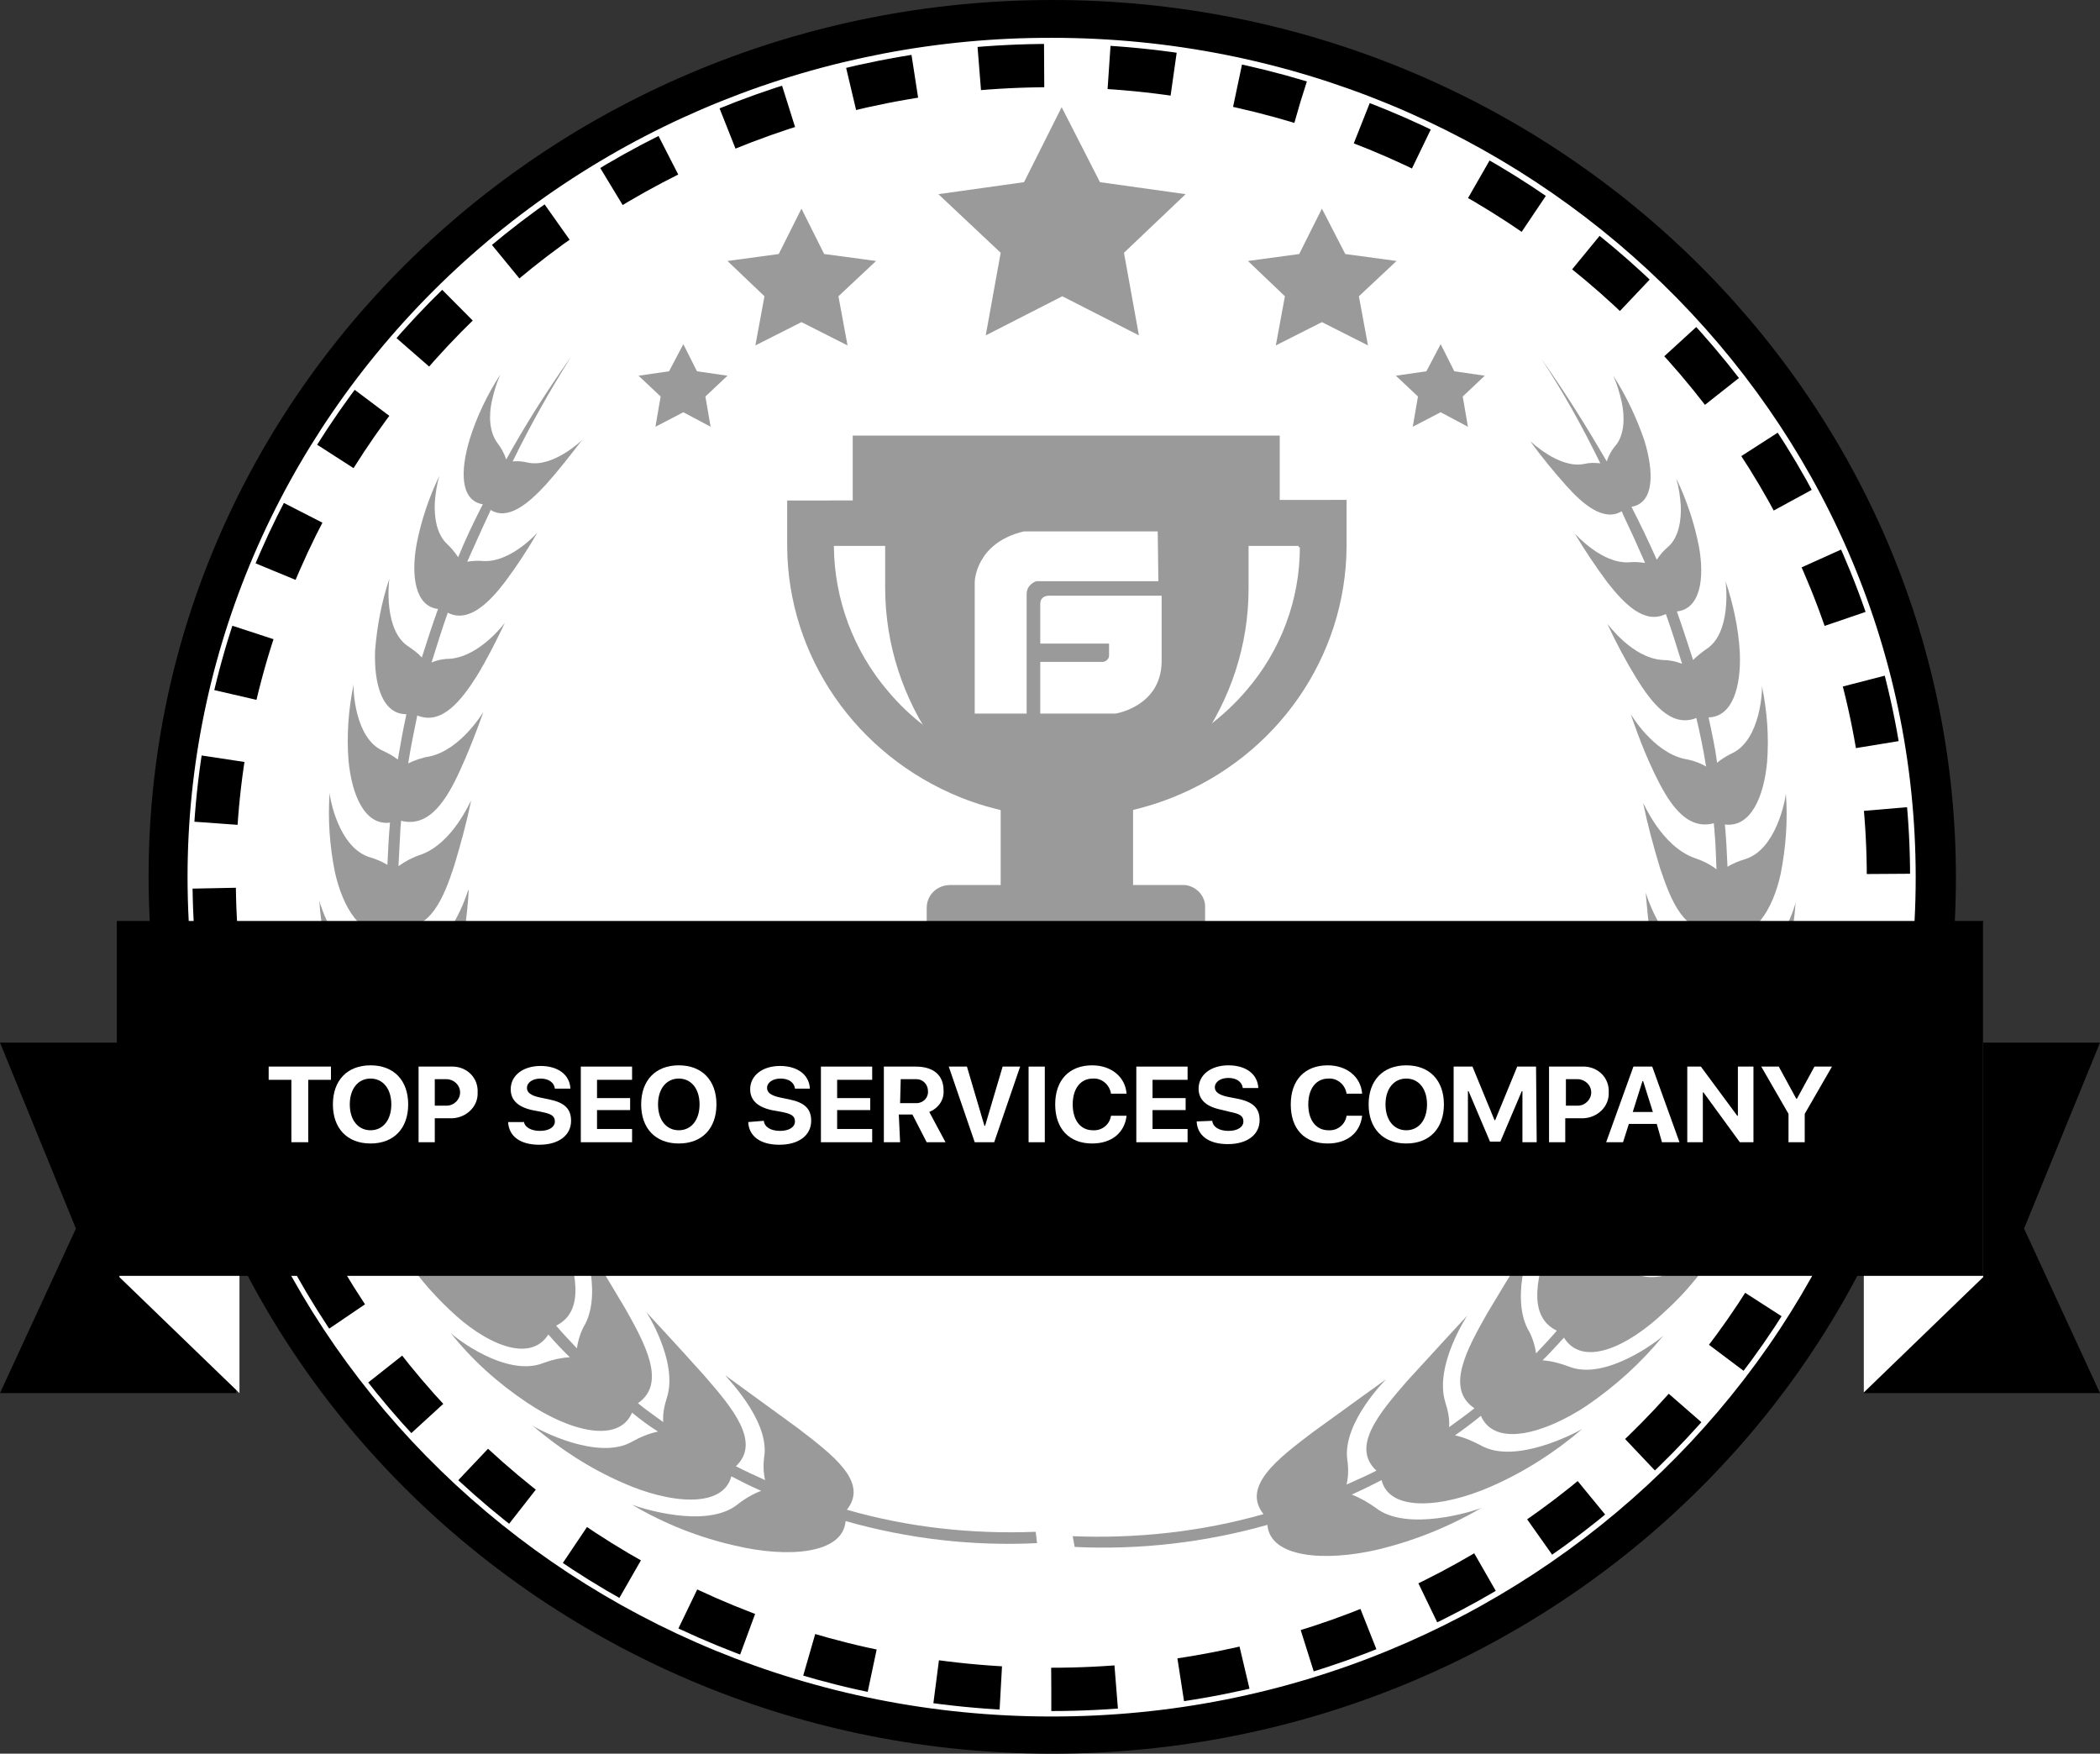 <?xml version="1.0" encoding="UTF-8"?> <svg xmlns="http://www.w3.org/2000/svg" width="97" height="81" viewBox="0 0 97 81" fill="none"><rect x="0" y="0" width="97" height="81" fill="#333333" stroke="none"/><g id="Frame" clip-path="url(#clip0_6043_20843)"><path id="Vector" d="M48.59 80.127C71.154 80.127 89.446 62.385 89.446 40.5C89.446 18.615 71.154 0.874 48.59 0.874C26.026 0.874 7.734 18.615 7.734 40.5C7.734 62.385 26.026 80.127 48.59 80.127Z" fill="white"></path><path id="Vector_2" d="M48.59 1.747C70.622 1.747 88.487 19.129 88.487 40.529C88.487 61.929 70.592 79.311 48.56 79.282C26.528 79.282 8.663 61.9 8.663 40.5C8.663 30.222 12.889 20.381 20.353 13.102C27.847 5.794 38.009 1.718 48.59 1.747ZM48.62 0C25.539 0 6.864 18.139 6.864 40.471C6.864 62.803 25.539 81 48.59 81C71.641 81 90.345 62.89 90.345 40.529C90.345 18.168 71.671 0 48.62 0Z" fill="black"></path><path id="Vector_3" d="M48.56 78.03C69.932 78.03 87.228 61.23 87.228 40.529C87.228 19.828 69.932 3.028 48.56 3.028C27.188 3.028 9.892 19.828 9.892 40.529C9.892 61.23 27.218 78.03 48.56 78.03Z" stroke="black" stroke-width="2" stroke-miterlimit="10" stroke-dasharray="3 3"></path><path id="Vector_4" d="M51.648 40.878H46.911L47.721 39.19L48.41 37.647H50.149L50.838 39.19L51.648 40.878Z" fill="white"></path><path id="Vector_5" d="M54.645 40.878H43.884C43.284 40.878 42.805 41.344 42.805 41.927V45.304H55.664V41.927C55.694 41.403 55.274 40.937 54.735 40.878C54.705 40.878 54.675 40.878 54.645 40.878Z" fill="#9A9A9A"></path><g id="Group"><g id="Group_2"><path id="Vector_6" d="M52.337 36.133H46.222V41.286H52.337V36.133Z" fill="#9A9A9A"></path></g></g><path id="Vector_7" d="M57.672 20.265H40.886C40.527 20.265 40.257 20.556 40.227 20.905C40.197 21.255 40.497 21.575 40.856 21.575H57.643C58.002 21.575 58.272 21.284 58.272 20.934C58.332 20.585 58.062 20.265 57.672 20.265ZM36.36 23.118V25.243C36.39 30.31 39.538 34.881 44.364 36.831C47.511 38.084 51.018 38.084 54.165 36.831C58.991 34.91 62.169 30.339 62.199 25.243V23.089L36.36 23.118ZM60.041 25.273C60.041 27.689 59.171 30.047 57.553 31.911C55.514 34.298 52.457 35.696 49.279 35.725C46.072 35.725 43.015 34.328 41.006 31.911C39.418 30.047 38.548 27.689 38.518 25.273V25.214H59.981V25.273H60.041Z" fill="#9A9A9A"></path><path id="Vector_8" d="M57.672 21.575V27.194C57.672 32.435 54.315 37.152 49.279 39.044C44.214 37.123 40.886 32.406 40.886 27.136V21.575H57.672Z" fill="#9A9A9A"></path><g id="Group_3"><path id="Vector_9" d="M57.612 21.575H40.886V22.361H57.612V21.575Z" fill="white"></path><g id="Group_4"><path id="Vector_10" d="M59.111 20.119H39.388V23.817H59.111V20.119Z" fill="#9A9A9A"></path></g></g><path id="Vector_11" d="M48.53 27.514C48.53 27.514 48.05 27.456 48.05 27.893V29.727H51.228V30.28C51.228 30.426 51.108 30.542 50.958 30.571H50.928H48.05V32.959H51.528C51.528 32.959 53.626 32.639 53.656 30.571V27.514H48.53ZM53.476 24.544H47.301C45.053 25.069 45.023 26.874 45.023 26.874V32.959H47.421V27.427C47.421 27.165 47.601 26.932 47.871 26.845H53.506L53.476 24.544Z" fill="white"></path><path id="Vector_12" opacity="0.5" d="M29.106 69.412L29.076 69.383C29.076 69.383 29.076 69.412 29.106 69.412ZM24.49 65.773C24.46 65.743 24.49 65.773 24.49 65.773V65.773ZM15.168 36.54C15.168 36.511 15.168 36.511 15.168 36.54C15.168 36.511 15.168 36.511 15.168 36.54Z" fill="white"></path><g id="Group_5"><path id="Vector_13" d="M47.84 70.751C44.903 70.868 41.935 70.547 39.118 69.732C40.137 68.451 38.458 67.199 36.87 65.976L33.512 63.531C33.482 63.56 35.491 65.51 35.311 67.199C35.251 67.578 35.251 67.985 35.341 68.364C34.891 68.16 34.442 67.956 33.992 67.723C35.161 66.617 33.842 65.045 32.553 63.56C31.204 62.046 29.825 60.59 29.825 60.561C29.825 60.532 31.324 62.861 30.815 64.52C30.695 64.899 30.605 65.278 30.635 65.685C30.245 65.394 29.855 65.132 29.466 64.812C30.785 63.909 29.825 62.104 28.866 60.415C27.847 58.697 26.828 57.038 26.828 57.038C26.828 57.038 27.847 59.542 27.038 61.143C26.828 61.492 26.708 61.871 26.648 62.279C26.318 61.929 25.988 61.58 25.689 61.23C27.098 60.532 26.558 58.61 25.959 56.776C25.299 54.912 24.58 53.194 24.58 53.165C24.58 53.136 25.119 55.757 24.04 57.242C23.77 57.562 23.59 57.911 23.441 58.319C23.171 57.94 22.931 57.533 22.691 57.154C24.19 56.63 24.01 54.679 23.74 52.816C23.411 50.923 23.021 49.118 23.021 49.089C23.021 49.06 23.111 51.709 21.792 53.02C21.492 53.311 21.223 53.631 21.043 53.981C20.923 53.718 20.803 53.456 20.683 53.194C20.593 52.991 20.503 52.787 20.443 52.583C21.972 52.321 22.092 50.428 22.152 48.681C22.152 46.876 22.032 45.158 22.032 45.158C22.032 45.158 21.732 47.575 20.293 48.652C19.963 48.885 19.664 49.147 19.424 49.468C19.274 48.914 19.124 48.361 19.034 47.779C20.533 47.75 20.953 46.032 21.252 44.372C21.552 42.713 21.672 41.082 21.642 41.082C21.612 41.082 21.043 43.295 19.544 44.081C19.184 44.256 18.854 44.489 18.585 44.751C18.525 44.11 18.465 43.47 18.435 42.829C19.874 43.004 20.503 41.461 20.983 39.976C21.282 38.986 21.552 37.996 21.762 36.977C21.732 36.977 20.923 38.957 19.424 39.481C19.064 39.597 18.735 39.772 18.405 40.005C18.435 39.452 18.465 38.87 18.495 38.316C18.495 38.171 18.525 38.054 18.525 37.909C19.844 38.258 20.653 36.89 21.252 35.579C21.852 34.269 22.331 32.872 22.331 32.872C22.331 32.872 21.312 34.619 19.844 34.939C19.484 34.997 19.154 35.114 18.854 35.259C18.974 34.502 19.124 33.774 19.274 33.046C20.413 33.512 21.312 32.348 22.032 31.212C22.511 30.426 22.931 29.582 23.321 28.766C23.321 28.766 22.182 30.309 20.803 30.426C20.503 30.426 20.203 30.484 19.933 30.601C20.173 29.844 20.413 29.058 20.683 28.3C21.642 28.796 22.601 27.835 23.351 26.845C23.89 26.117 24.37 25.389 24.82 24.603C24.82 24.603 23.59 26 22.302 25.913C22.062 25.884 21.822 25.913 21.582 25.942C21.912 25.214 22.242 24.457 22.601 23.7L22.661 23.555C23.471 24.05 24.4 23.264 25.209 22.39C25.809 21.72 26.348 21.021 26.888 20.323C26.888 20.323 25.569 21.604 24.4 21.371C24.16 21.313 23.92 21.284 23.68 21.313C24.49 19.653 25.389 18.052 26.378 16.48C25.239 18.081 24.25 19.653 23.381 21.225C23.291 20.934 23.141 20.672 22.961 20.439C22.601 19.944 22.571 19.187 22.721 18.518C22.811 18.11 22.931 17.702 23.111 17.295C22.511 18.226 22.032 19.216 21.702 20.265C21.252 21.749 21.252 23.118 22.302 23.293C21.882 24.108 21.492 24.923 21.163 25.738C21.013 25.505 20.833 25.302 20.653 25.127C20.173 24.69 20.053 23.904 20.083 23.234C20.113 22.798 20.173 22.39 20.293 21.982C19.814 22.972 19.454 24.05 19.244 25.127C18.974 26.612 19.184 28.009 20.233 28.126C19.963 28.883 19.724 29.611 19.484 30.368C19.304 30.164 19.094 30.018 18.884 29.873C17.715 29.145 17.955 26.903 17.985 26.728C17.625 27.805 17.416 28.912 17.326 30.047C17.266 31.591 17.655 32.988 18.765 32.988C18.765 32.988 18.765 32.988 18.765 33.017C18.615 33.716 18.495 34.386 18.375 35.084C18.165 34.91 17.925 34.793 17.685 34.677C16.366 34.094 16.306 31.765 16.337 31.591C16.097 32.755 16.007 33.92 16.097 35.114C16.247 36.715 16.846 38.142 18.015 37.996C17.955 38.637 17.925 39.277 17.895 39.947C17.655 39.801 17.386 39.685 17.086 39.597C15.647 39.161 15.227 36.861 15.227 36.599C15.137 37.821 15.227 39.073 15.467 40.267C15.827 41.927 16.726 43.382 17.925 43.033C17.955 43.615 18.015 44.227 18.075 44.809C17.775 44.663 17.476 44.576 17.146 44.518C15.557 44.256 14.808 41.839 14.748 41.606C14.838 42.917 15.107 44.227 15.557 45.479C16.187 47.197 17.386 48.652 18.615 48.012C18.735 48.565 18.854 49.089 19.004 49.642C18.645 49.526 18.285 49.468 17.925 49.468C16.187 49.409 15.018 46.876 14.958 46.702C15.257 48.099 15.737 49.438 16.396 50.691C17.356 52.467 18.854 53.835 20.053 52.903C20.233 53.369 20.443 53.864 20.653 54.33C20.263 54.243 19.844 54.243 19.424 54.272C17.566 54.475 15.887 51.855 15.887 51.768C16.396 53.194 17.146 54.534 18.075 55.757C19.394 57.504 21.252 58.756 22.331 57.533C22.571 57.911 22.811 58.319 23.081 58.697C22.661 58.668 22.272 58.697 21.852 58.814C20.023 59.28 17.865 56.805 17.895 56.776C18.645 58.144 19.604 59.396 20.743 60.473C22.361 62.046 24.46 63.007 25.329 61.638C25.629 61.987 25.959 62.337 26.318 62.686C25.899 62.715 25.509 62.803 25.119 62.948C23.411 63.647 21.013 61.784 20.803 61.551C21.792 62.803 22.991 63.88 24.34 64.782C26.288 66.093 28.566 66.704 29.196 65.248C29.586 65.569 29.975 65.86 30.395 66.122C29.975 66.209 29.556 66.384 29.196 66.588C27.637 67.49 24.849 66.034 24.58 65.831C25.839 66.908 27.218 67.811 28.746 68.48C30.964 69.47 33.392 69.674 33.782 68.189C34.232 68.422 34.681 68.655 35.161 68.859C34.771 69.004 34.382 69.237 34.052 69.499C32.613 70.635 29.556 69.645 29.196 69.499C30.665 70.373 32.283 71.013 33.962 71.392C36.42 71.974 38.938 71.77 39.058 70.256C41.935 71.072 44.903 71.421 47.901 71.275L47.84 70.751Z" fill="#9A9A9A"></path></g><path id="Vector_14" d="M60.22 63.822C60.31 63.734 60.34 63.618 60.34 63.472C60.34 63.443 60.34 63.414 60.34 63.327C60.34 63.239 60.34 63.21 60.34 63.181C60.34 63.065 60.31 62.948 60.22 62.832C60.13 62.745 60.041 62.715 59.92 62.715C59.801 62.715 59.711 62.745 59.621 62.832C59.531 62.919 59.501 63.036 59.501 63.181V63.327V63.472C59.501 63.589 59.531 63.705 59.621 63.822C59.711 63.909 59.801 63.938 59.92 63.938C60.041 63.938 60.16 63.88 60.22 63.822ZM59.291 64.084C59.141 63.938 59.051 63.734 59.051 63.502V63.181C59.051 62.948 59.141 62.745 59.291 62.599C59.681 62.308 60.19 62.308 60.58 62.599C60.73 62.745 60.82 62.948 60.82 63.181C60.82 63.21 60.82 63.269 60.82 63.327C60.82 63.385 60.82 63.443 60.82 63.472C60.82 63.705 60.73 63.909 60.58 64.055C60.19 64.346 59.681 64.346 59.291 64.084ZM57.223 64.084C57.073 63.938 56.983 63.734 56.983 63.502V63.356V63.21C56.983 62.977 57.073 62.774 57.223 62.628C57.403 62.483 57.612 62.395 57.852 62.424C58.032 62.424 58.182 62.453 58.332 62.512C58.452 62.57 58.542 62.657 58.632 62.745C58.692 62.832 58.721 62.919 58.721 63.007C58.721 63.036 58.721 63.065 58.692 63.065C58.662 63.094 58.662 63.094 58.632 63.094H58.302C58.272 63.094 58.272 63.094 58.242 63.094C58.212 63.065 58.212 63.065 58.212 63.036C58.182 62.948 58.122 62.89 58.062 62.832C58.002 62.803 57.912 62.774 57.822 62.774C57.702 62.774 57.612 62.803 57.523 62.89C57.433 62.977 57.403 63.123 57.403 63.239V63.472C57.433 63.764 57.553 63.938 57.792 63.938C57.882 63.938 57.942 63.909 58.032 63.88C58.092 63.822 58.152 63.764 58.182 63.676C58.182 63.647 58.212 63.647 58.212 63.618C58.242 63.618 58.242 63.589 58.272 63.589H58.602C58.632 63.589 58.662 63.589 58.662 63.618C58.692 63.647 58.692 63.647 58.692 63.676C58.692 63.764 58.662 63.851 58.602 63.938C58.512 64.055 58.422 64.142 58.302 64.171C58.152 64.23 57.972 64.288 57.822 64.288C57.612 64.317 57.403 64.23 57.223 64.084ZM56.114 64.23C56.084 64.2 56.084 64.2 56.084 64.171V63.822C56.084 63.793 56.114 63.734 56.144 63.734H56.503C56.533 63.734 56.533 63.734 56.563 63.764C56.593 63.793 56.593 63.793 56.593 63.822V64.171C56.593 64.2 56.593 64.2 56.563 64.23C56.533 64.259 56.533 64.259 56.503 64.259H56.144C56.174 64.259 56.144 64.259 56.114 64.23ZM54.465 64.2C54.375 64.171 54.255 64.084 54.195 64.026C54.135 63.967 54.105 63.909 54.105 63.851C54.105 63.822 54.105 63.822 54.135 63.793C54.165 63.793 54.165 63.764 54.195 63.764H54.495C54.525 63.764 54.525 63.764 54.555 63.793L54.645 63.851C54.735 63.938 54.855 63.967 54.975 63.967C55.065 63.967 55.124 63.938 55.214 63.909C55.274 63.88 55.304 63.822 55.304 63.764C55.304 63.734 55.304 63.676 55.274 63.647C55.244 63.618 55.184 63.589 55.124 63.56C55.005 63.531 54.915 63.502 54.795 63.472C54.615 63.443 54.465 63.385 54.345 63.269C54.255 63.181 54.195 63.065 54.195 62.919C54.195 62.832 54.225 62.745 54.285 62.657C54.345 62.57 54.435 62.512 54.555 62.453C54.675 62.395 54.825 62.366 54.975 62.366C55.124 62.366 55.274 62.395 55.394 62.453C55.484 62.483 55.574 62.57 55.664 62.628C55.724 62.686 55.754 62.745 55.754 62.803C55.754 62.832 55.754 62.832 55.724 62.861C55.724 62.89 55.694 62.89 55.664 62.89H55.394C55.364 62.89 55.334 62.89 55.334 62.861C55.304 62.832 55.274 62.832 55.244 62.803C55.214 62.774 55.154 62.745 55.124 62.715C55.065 62.686 55.005 62.686 54.945 62.686C54.885 62.686 54.795 62.686 54.735 62.745C54.675 62.774 54.675 62.832 54.675 62.89C54.675 62.919 54.675 62.977 54.705 63.007C54.735 63.036 54.795 63.065 54.855 63.094C54.945 63.123 55.065 63.152 55.154 63.181C55.574 63.269 55.814 63.443 55.814 63.734C55.814 63.909 55.724 64.055 55.604 64.142C55.424 64.259 55.214 64.317 54.975 64.288C54.765 64.288 54.585 64.259 54.465 64.2ZM50.988 64.23C50.958 64.2 50.958 64.2 50.958 64.171V62.512C50.958 62.483 50.958 62.453 50.988 62.453C51.018 62.453 51.018 62.424 51.048 62.424H51.318C51.348 62.424 51.378 62.424 51.378 62.453C51.408 62.483 51.408 62.483 51.408 62.512V62.628C51.528 62.483 51.737 62.395 51.917 62.395C52.157 62.366 52.367 62.512 52.487 62.715C52.547 62.628 52.637 62.541 52.727 62.483C52.816 62.424 52.936 62.395 53.056 62.395C53.236 62.395 53.416 62.453 53.536 62.599C53.656 62.745 53.746 62.948 53.716 63.152V64.142C53.716 64.171 53.716 64.171 53.686 64.2C53.656 64.23 53.656 64.23 53.626 64.23H53.326C53.296 64.23 53.266 64.23 53.266 64.2C53.236 64.171 53.236 64.171 53.236 64.142V63.152C53.236 63.036 53.206 62.919 53.146 62.832C53.086 62.774 52.996 62.715 52.906 62.745C52.816 62.745 52.727 62.774 52.666 62.832C52.607 62.919 52.547 63.036 52.577 63.152V64.142C52.577 64.171 52.577 64.171 52.547 64.2C52.517 64.23 52.517 64.23 52.487 64.23H52.187C52.127 64.23 52.097 64.2 52.097 64.142V63.152C52.097 63.036 52.067 62.919 52.007 62.832C51.947 62.774 51.857 62.745 51.767 62.745C51.677 62.745 51.587 62.774 51.528 62.832C51.468 62.919 51.408 63.036 51.438 63.152V64.142C51.438 64.171 51.438 64.171 51.408 64.2C51.378 64.23 51.378 64.23 51.348 64.23H51.048C51.018 64.259 50.988 64.259 50.988 64.23ZM49.489 64.23C49.459 64.2 49.459 64.2 49.459 64.171V62.541C49.459 62.512 49.459 62.483 49.489 62.483C49.519 62.453 49.519 62.453 49.549 62.453H49.849C49.879 62.453 49.909 62.453 49.909 62.483C49.939 62.512 49.939 62.512 49.939 62.541V62.686C50.059 62.541 50.269 62.453 50.448 62.453H50.598C50.628 62.453 50.658 62.453 50.658 62.483C50.688 62.512 50.688 62.512 50.688 62.541V62.803C50.688 62.832 50.688 62.832 50.658 62.861C50.628 62.89 50.628 62.89 50.598 62.89H50.328C50.239 62.89 50.149 62.919 50.059 62.977C49.999 63.036 49.969 63.152 49.969 63.239V64.2C49.969 64.23 49.969 64.23 49.939 64.259C49.909 64.288 49.909 64.288 49.879 64.288H49.549C49.519 64.259 49.489 64.259 49.489 64.23ZM47.481 64.23C47.451 64.2 47.451 64.2 47.451 64.171V62.803H47.151C47.121 62.803 47.061 62.774 47.061 62.745V62.541C47.061 62.512 47.061 62.512 47.091 62.483C47.121 62.453 47.121 62.453 47.151 62.453H47.451V62.308C47.451 62.133 47.511 61.958 47.631 61.842C47.781 61.725 47.96 61.667 48.17 61.696H48.92C48.95 61.696 48.98 61.696 48.98 61.725C49.01 61.755 49.01 61.755 49.01 61.784V61.987C49.01 62.017 49.01 62.046 48.98 62.046C48.95 62.075 48.95 62.075 48.92 62.075H48.2C48.14 62.075 48.05 62.104 47.99 62.133C47.96 62.191 47.93 62.279 47.93 62.337V62.453H48.92C48.95 62.453 48.98 62.453 48.98 62.483C49.01 62.512 49.01 62.512 49.01 62.541V64.2C49.01 64.23 49.01 64.23 48.98 64.259C48.95 64.288 48.95 64.288 48.92 64.288H48.62C48.56 64.288 48.53 64.259 48.53 64.2V62.832H47.93V64.2C47.93 64.23 47.93 64.23 47.901 64.259C47.87 64.288 47.87 64.288 47.84 64.288H47.541C47.511 64.259 47.481 64.259 47.481 64.23ZM46.132 63.793C46.192 63.705 46.252 63.589 46.252 63.472C46.252 63.443 46.252 63.385 46.252 63.327C46.252 63.269 46.252 63.21 46.252 63.181C46.252 63.065 46.222 62.977 46.132 62.89C46.042 62.803 45.952 62.774 45.832 62.774C45.562 62.774 45.443 62.919 45.413 63.239V63.443C45.443 63.734 45.562 63.909 45.832 63.909C45.952 63.938 46.072 63.88 46.132 63.793ZM45.143 64.084C44.993 63.909 44.933 63.705 44.933 63.472V63.239C44.933 63.036 44.993 62.803 45.143 62.628C45.293 62.483 45.502 62.395 45.712 62.395C45.922 62.395 46.132 62.483 46.252 62.628V61.842C46.252 61.813 46.252 61.784 46.282 61.784C46.312 61.784 46.312 61.755 46.342 61.755H46.642C46.672 61.755 46.702 61.755 46.702 61.784C46.731 61.813 46.731 61.813 46.731 61.842V64.171C46.731 64.2 46.731 64.2 46.702 64.23C46.672 64.259 46.672 64.259 46.642 64.259H46.342C46.282 64.259 46.252 64.23 46.252 64.171V64.055C45.982 64.375 45.472 64.404 45.173 64.113C45.143 64.113 45.143 64.084 45.143 64.084ZM44.004 63.851C44.094 63.764 44.124 63.647 44.124 63.502C44.124 63.472 44.124 63.443 44.124 63.356C44.124 63.269 44.124 63.239 44.124 63.21C44.124 63.094 44.094 62.977 44.004 62.861C43.914 62.774 43.824 62.745 43.704 62.745C43.584 62.745 43.494 62.774 43.404 62.861C43.314 62.948 43.284 63.065 43.284 63.21V63.472C43.284 63.589 43.314 63.705 43.404 63.822C43.494 63.909 43.584 63.938 43.704 63.938C43.824 63.967 43.944 63.909 44.004 63.851ZM43.044 64.084C42.895 63.938 42.805 63.734 42.805 63.502V63.181C42.805 62.948 42.895 62.745 43.044 62.599C43.224 62.453 43.464 62.366 43.704 62.395C43.944 62.395 44.184 62.453 44.363 62.599C44.513 62.745 44.603 62.948 44.603 63.181C44.603 63.21 44.603 63.269 44.603 63.327C44.603 63.385 44.603 63.443 44.603 63.472C44.603 63.705 44.513 63.909 44.363 64.055C43.974 64.375 43.434 64.375 43.044 64.084ZM41.875 63.851C41.965 63.764 41.995 63.647 41.995 63.502C41.995 63.443 41.995 63.414 41.995 63.356C41.995 63.298 41.995 63.269 41.995 63.21C41.995 63.094 41.965 62.977 41.875 62.861C41.785 62.774 41.696 62.745 41.576 62.745C41.456 62.745 41.366 62.774 41.276 62.861C41.186 62.948 41.156 63.065 41.156 63.21V63.472C41.156 63.589 41.186 63.705 41.276 63.822C41.426 63.996 41.696 63.996 41.875 63.851ZM40.916 64.084C40.766 63.938 40.676 63.734 40.676 63.502V63.181C40.676 62.948 40.766 62.745 40.916 62.599C41.306 62.308 41.816 62.308 42.205 62.599C42.355 62.745 42.445 62.948 42.445 63.181C42.445 63.21 42.445 63.269 42.445 63.327C42.445 63.385 42.445 63.443 42.445 63.472C42.445 63.705 42.355 63.909 42.205 64.055C41.846 64.375 41.306 64.375 40.916 64.084ZM39.657 63.764C39.717 63.676 39.777 63.56 39.777 63.443C39.777 63.414 39.777 63.356 39.777 63.327C39.777 63.298 39.777 63.239 39.777 63.21C39.777 63.094 39.747 62.977 39.657 62.89C39.597 62.803 39.477 62.774 39.358 62.774C39.088 62.774 38.968 62.919 38.938 63.239V63.327C38.938 63.705 39.088 63.88 39.358 63.88C39.477 63.88 39.597 63.851 39.657 63.764ZM38.848 64.928C38.728 64.87 38.638 64.783 38.578 64.695C38.518 64.637 38.488 64.55 38.488 64.462C38.488 64.433 38.488 64.433 38.518 64.404C38.548 64.404 38.548 64.375 38.578 64.375H38.908C38.938 64.375 38.938 64.375 38.968 64.404C38.998 64.433 38.998 64.433 38.998 64.462C39.028 64.521 39.058 64.579 39.118 64.608C39.178 64.666 39.268 64.666 39.358 64.666C39.537 64.695 39.747 64.579 39.777 64.404C39.777 64.346 39.777 64.317 39.777 64.259V64.026C39.477 64.317 38.968 64.317 38.668 64.026C38.548 63.851 38.458 63.647 38.458 63.414V63.327V63.239C38.458 63.036 38.518 62.803 38.668 62.628C38.818 62.483 39.028 62.395 39.238 62.395C39.358 62.395 39.477 62.424 39.567 62.453C39.657 62.512 39.747 62.57 39.807 62.628V62.483C39.807 62.453 39.807 62.424 39.837 62.424C39.867 62.395 39.867 62.395 39.897 62.395H40.197C40.227 62.395 40.257 62.395 40.257 62.424C40.287 62.453 40.287 62.453 40.287 62.483V64.171C40.317 64.404 40.227 64.608 40.077 64.783C39.897 64.928 39.657 65.016 39.417 64.987C39.208 65.045 39.028 64.987 38.848 64.928Z" fill="white"></path><path id="Vector_15" d="M97 48.157H86.089V64.346H97L93.493 56.746L97 48.157ZM0 48.157H10.911V64.346H0L3.507 56.746L0 48.157Z" fill="black"></path><path id="Vector_16" d="M49.549 70.955C52.517 71.072 55.484 70.751 58.362 69.936C57.343 68.655 59.021 67.374 60.64 66.151C62.319 64.928 64.027 63.705 64.027 63.705C64.027 63.705 62.019 65.685 62.229 67.403C62.289 67.781 62.289 68.189 62.199 68.568C62.648 68.364 63.128 68.16 63.578 67.927C62.379 66.821 63.727 65.248 65.016 63.764C66.395 62.249 67.774 60.765 67.774 60.765C67.774 60.765 66.245 63.065 66.755 64.754C66.875 65.132 66.965 65.51 66.935 65.918C67.324 65.627 67.714 65.365 68.104 65.045C66.755 64.142 67.744 62.337 68.703 60.648C69.722 58.93 70.772 57.271 70.772 57.271C70.772 57.271 69.752 59.775 70.562 61.376C70.772 61.725 70.891 62.104 70.951 62.511C71.281 62.162 71.611 61.813 71.911 61.463C70.472 60.765 71.041 58.814 71.641 57.009C72.33 55.145 73.05 53.427 73.02 53.398C73.05 53.398 72.48 55.99 73.559 57.474C73.829 57.795 74.009 58.144 74.159 58.552C74.429 58.173 74.668 57.766 74.908 57.387C73.379 56.863 73.589 54.883 73.859 53.02C74.189 51.098 74.578 49.322 74.578 49.293C74.578 49.264 74.489 51.913 75.807 53.224C76.107 53.515 76.377 53.835 76.587 54.214C76.707 53.952 76.827 53.69 76.947 53.398C77.036 53.194 77.126 52.991 77.186 52.787C75.657 52.496 75.508 50.632 75.478 48.856C75.478 47.051 75.598 45.333 75.598 45.304C75.598 45.275 75.897 47.75 77.336 48.798C77.666 49.031 77.966 49.293 78.205 49.613C78.355 49.06 78.505 48.478 78.625 47.925C77.096 47.895 76.677 46.148 76.407 44.518C76.137 42.888 76.017 41.228 76.017 41.228C76.017 41.228 76.647 43.441 78.145 44.227C78.505 44.401 78.835 44.635 79.105 44.897C79.165 44.256 79.225 43.615 79.255 42.975C77.786 43.15 77.186 41.606 76.677 40.092C76.377 39.102 76.107 38.112 75.897 37.093C75.927 37.093 76.737 39.073 78.265 39.627C78.625 39.743 78.985 39.918 79.285 40.151C79.255 39.568 79.255 39.015 79.195 38.433C79.195 38.287 79.165 38.171 79.165 38.025C77.846 38.375 77.036 37.006 76.407 35.696C75.777 34.386 75.328 32.988 75.328 32.988C75.328 32.988 76.347 34.735 77.816 35.055C78.175 35.114 78.505 35.23 78.805 35.405C78.685 34.648 78.535 33.92 78.355 33.163C77.186 33.629 76.287 32.464 75.568 31.299C75.088 30.513 74.638 29.669 74.249 28.825C74.279 28.825 75.388 30.397 76.797 30.484C77.096 30.484 77.396 30.543 77.696 30.659C77.456 29.873 77.216 29.116 76.947 28.359C75.957 28.854 75.028 27.893 74.249 26.903C73.709 26.175 73.2 25.418 72.75 24.661C72.78 24.661 73.979 26.059 75.268 25.971C75.508 25.942 75.748 25.971 75.987 26C75.657 25.243 75.328 24.515 74.968 23.759L74.908 23.613C74.099 24.108 73.14 23.322 72.36 22.448C71.761 21.779 71.191 21.08 70.682 20.381C70.712 20.381 72.001 21.662 73.17 21.429C73.409 21.371 73.649 21.371 73.919 21.4C73.11 19.741 72.21 18.11 71.191 16.567C72.33 18.168 73.32 19.77 74.219 21.313C74.309 21.022 74.459 20.76 74.668 20.527C75.028 20.032 75.058 19.275 74.908 18.576C74.818 18.168 74.698 17.761 74.519 17.353C75.118 18.285 75.598 19.304 75.957 20.352C76.407 21.837 76.407 23.234 75.358 23.409C75.777 24.224 76.167 25.04 76.527 25.855C76.677 25.622 76.857 25.418 77.066 25.243C77.546 24.807 77.666 24.02 77.636 23.351C77.606 22.914 77.546 22.506 77.426 22.099C77.906 23.089 78.265 24.166 78.475 25.243C78.745 26.728 78.535 28.126 77.456 28.242C77.726 28.999 77.966 29.756 78.205 30.484C78.385 30.309 78.595 30.135 78.805 29.989C79.974 29.261 79.734 27.019 79.704 26.845C80.064 27.922 80.304 29.028 80.364 30.164C80.424 31.707 80.034 33.105 78.925 33.134C78.925 33.134 78.925 33.134 78.925 33.163C79.075 33.862 79.225 34.531 79.314 35.23C79.524 35.055 79.764 34.91 80.004 34.793C81.323 34.182 81.413 31.853 81.383 31.678C81.623 32.843 81.713 34.007 81.623 35.201C81.473 36.802 80.873 38.229 79.674 38.083C79.734 38.724 79.764 39.364 79.794 40.034C80.034 39.889 80.304 39.772 80.603 39.685C82.042 39.248 82.462 36.948 82.492 36.657C82.582 37.909 82.492 39.132 82.252 40.355C81.892 42.014 80.993 43.47 79.764 43.12C79.734 43.703 79.674 44.314 79.614 44.897C79.914 44.751 80.244 44.664 80.543 44.605C82.132 44.343 82.912 41.898 82.942 41.665C82.852 42.975 82.582 44.285 82.132 45.537C81.503 47.284 80.304 48.711 79.075 48.099C78.955 48.652 78.835 49.176 78.685 49.73C79.045 49.613 79.404 49.555 79.794 49.555C81.533 49.497 82.732 46.935 82.762 46.789C82.492 48.187 81.982 49.526 81.293 50.778C80.334 52.554 78.805 53.952 77.606 52.991C77.426 53.456 77.216 53.952 77.006 54.417C77.396 54.33 77.816 54.33 78.235 54.359C80.094 54.563 81.802 51.943 81.802 51.855C81.293 53.282 80.543 54.65 79.614 55.873C78.295 57.62 76.407 58.872 75.328 57.649C75.088 58.057 74.818 58.435 74.578 58.814C74.998 58.785 75.418 58.814 75.807 58.93C77.666 59.396 79.824 56.921 79.794 56.892C79.015 58.29 78.056 59.542 76.857 60.619C75.208 62.191 73.11 63.181 72.24 61.784C71.911 62.133 71.611 62.482 71.251 62.832C71.671 62.861 72.091 62.977 72.48 63.123C74.159 63.793 76.617 61.9 76.827 61.696C75.807 62.948 74.608 64.026 73.29 64.928C71.311 66.238 69.033 66.85 68.403 65.394C68.014 65.714 67.624 66.005 67.204 66.297C67.624 66.384 68.014 66.559 68.403 66.762C69.992 67.665 72.78 66.18 73.08 66.005C71.821 67.083 70.412 67.985 68.883 68.655C66.635 69.645 64.177 69.849 63.817 68.364C63.368 68.597 62.888 68.83 62.438 69.034C62.828 69.179 63.218 69.412 63.547 69.645C64.986 70.78 68.104 69.79 68.433 69.645C66.935 70.518 65.346 71.159 63.667 71.567C61.179 72.149 58.662 71.945 58.542 70.431C55.664 71.246 52.636 71.596 49.639 71.45L49.549 70.955Z" fill="#9A9A9A"></path><path id="Vector_17" d="M91.604 42.596L86.089 48.128V64.317L91.604 58.988V42.596ZM5.515 42.596L11.061 48.361V64.346L5.515 58.988V42.596Z" fill="white"></path><path id="Vector_18" d="M5.396 58.93H91.604V42.538H5.396V58.93Z" fill="black"></path><path id="Vector_19" d="M49.039 4.95L50.808 8.414L54.765 8.968L51.917 11.675L52.607 15.49L49.069 13.684L45.532 15.49L46.222 11.675L43.344 8.968L47.301 8.414L49.039 4.95Z" fill="#9A9A9A"></path><path id="Vector_20" d="M38.069 11.733L37.02 9.637L35.97 11.733L33.602 12.054L35.311 13.684L34.891 15.955L37.02 14.878L39.148 15.955L38.728 13.684L40.467 12.054L38.069 11.733Z" fill="#9A9A9A"></path><path id="Vector_21" d="M64.507 12.054L62.139 11.733L61.06 9.637L60.011 11.733L57.643 12.054L59.351 13.684L58.931 15.955L61.06 14.878L63.188 15.955L62.768 13.684L64.507 12.054Z" fill="#9A9A9A"></path><path id="Vector_22" d="M32.193 17.149L31.564 15.897L30.904 17.149L29.496 17.353L30.515 18.314L30.275 19.711L31.564 19.041L32.823 19.711L32.583 18.314L33.602 17.353L32.193 17.149Z" fill="#9A9A9A"></path><path id="Vector_23" d="M68.583 17.353L67.175 17.149L66.545 15.897L65.886 17.149L64.477 17.353L65.496 18.314L65.256 19.711L66.545 19.041L67.804 19.711L67.564 18.314L68.583 17.353Z" fill="#9A9A9A"></path><g id="Group_6"><path id="Vector_24" d="M13.459 52.757V49.875H12.41V49.263H15.287V49.875H14.238V52.757H13.459Z" fill="white"></path><path id="Vector_25" d="M18.854 51.011C18.854 52.117 18.195 52.816 17.116 52.816C16.037 52.816 15.377 52.117 15.377 51.011C15.377 49.904 16.037 49.206 17.116 49.206C18.195 49.206 18.854 49.904 18.854 51.011ZM16.157 51.011C16.157 51.739 16.546 52.205 17.116 52.205C17.685 52.205 18.075 51.739 18.075 51.011C18.075 50.283 17.685 49.817 17.116 49.817C16.546 49.817 16.157 50.283 16.157 51.011Z" fill="white"></path><path id="Vector_26" d="M20.833 49.264C21.492 49.235 22.032 49.701 22.062 50.341C22.062 50.37 22.062 50.429 22.062 50.458C22.092 51.098 21.552 51.622 20.893 51.651C20.863 51.651 20.803 51.651 20.773 51.651H20.083V52.758H19.334V49.264H20.833ZM20.083 51.069H20.623C20.983 51.069 21.252 50.778 21.252 50.458C21.252 50.108 20.953 49.846 20.623 49.846H20.083V51.069Z" fill="white"></path><path id="Vector_27" d="M24.19 51.768C24.22 52.059 24.52 52.234 24.939 52.234C25.359 52.234 25.629 52.059 25.629 51.797C25.629 51.535 25.449 51.448 25.029 51.36L24.579 51.273C23.92 51.127 23.59 50.807 23.59 50.312C23.59 49.672 24.16 49.235 24.969 49.235C25.779 49.235 26.318 49.642 26.348 50.283H25.629C25.599 49.992 25.329 49.817 24.969 49.817C24.61 49.817 24.34 49.992 24.34 50.254C24.34 50.458 24.52 50.603 24.939 50.691L25.359 50.778C26.078 50.924 26.378 51.215 26.378 51.768C26.378 52.438 25.808 52.874 24.909 52.874C24.01 52.874 23.5 52.467 23.471 51.826H24.19V51.768Z" fill="white"></path><path id="Vector_28" d="M29.196 52.758H26.828V49.264H29.196V49.875H27.577V50.719H29.106V51.273H27.577V52.146H29.196V52.758Z" fill="white"></path><path id="Vector_29" d="M33.093 51.011C33.093 52.117 32.433 52.816 31.354 52.816C30.275 52.816 29.616 52.117 29.616 51.011C29.616 49.904 30.275 49.206 31.354 49.206C32.433 49.206 33.093 49.904 33.093 51.011ZM30.395 51.011C30.395 51.739 30.785 52.205 31.354 52.205C31.924 52.205 32.313 51.739 32.313 51.011C32.313 50.283 31.924 49.817 31.354 49.817C30.785 49.817 30.395 50.283 30.395 51.011Z" fill="white"></path><path id="Vector_30" d="M35.281 51.768C35.311 52.059 35.61 52.234 36.03 52.234C36.45 52.234 36.719 52.059 36.719 51.797C36.719 51.535 36.54 51.448 36.12 51.36L35.64 51.273C34.981 51.127 34.651 50.807 34.651 50.312C34.651 49.672 35.221 49.235 36.03 49.235C36.839 49.235 37.379 49.642 37.409 50.283H36.719C36.69 49.992 36.42 49.817 36.06 49.817C35.7 49.817 35.431 49.992 35.431 50.254C35.431 50.458 35.61 50.603 36.03 50.691L36.45 50.778C37.169 50.924 37.469 51.215 37.469 51.768C37.469 52.438 36.899 52.874 36 52.874C35.101 52.874 34.591 52.467 34.561 51.826L35.281 51.768Z" fill="white"></path><path id="Vector_31" d="M40.287 52.758H37.919V49.264H40.287V49.875H38.668V50.719H40.197V51.273H38.668V52.146H40.287V52.758Z" fill="white"></path><path id="Vector_32" d="M41.576 52.758H40.826V49.264H42.295C43.134 49.264 43.584 49.671 43.584 50.37C43.614 50.807 43.344 51.185 42.924 51.36L43.674 52.758H42.804L42.145 51.477H41.516L41.576 52.758ZM41.576 50.952H42.265C42.565 50.981 42.834 50.778 42.864 50.486C42.864 50.457 42.864 50.428 42.864 50.399C42.864 50.108 42.655 49.846 42.325 49.846C42.295 49.846 42.265 49.846 42.265 49.846H41.605L41.576 50.952Z" fill="white"></path><path id="Vector_33" d="M45.023 52.758L43.824 49.264H44.663L45.472 52.001H45.502L46.312 49.264H47.121L45.922 52.758H45.023Z" fill="white"></path><path id="Vector_34" d="M47.511 52.758V49.264H48.26V52.758H47.511Z" fill="white"></path><path id="Vector_35" d="M48.74 51.011C48.74 49.875 49.399 49.206 50.448 49.206C51.318 49.206 51.977 49.73 52.037 50.516H51.318C51.258 50.108 50.898 49.788 50.478 49.817C49.909 49.817 49.549 50.283 49.549 51.011C49.549 51.739 49.909 52.205 50.478 52.205C50.898 52.234 51.258 51.942 51.318 51.535H52.037C51.947 52.321 51.348 52.816 50.448 52.816C49.399 52.816 48.74 52.146 48.74 51.011Z" fill="white"></path><path id="Vector_36" d="M54.855 52.758H52.487V49.264H54.855V49.875H53.236V50.719H54.765V51.273H53.236V52.146H54.855V52.758Z" fill="white"></path><path id="Vector_37" d="M55.994 51.768C56.024 52.059 56.324 52.234 56.743 52.234C57.163 52.234 57.433 52.059 57.433 51.797C57.433 51.535 57.253 51.447 56.833 51.36L56.353 51.244C55.694 51.098 55.364 50.778 55.364 50.283C55.364 49.642 55.934 49.206 56.743 49.206C57.553 49.206 58.092 49.613 58.122 50.254H57.403C57.373 49.963 57.103 49.788 56.743 49.788C56.383 49.788 56.114 49.963 56.114 50.225C56.114 50.428 56.294 50.574 56.713 50.661L57.163 50.749C57.882 50.894 58.182 51.185 58.182 51.739C58.182 52.408 57.612 52.845 56.713 52.845C55.814 52.845 55.304 52.437 55.274 51.797L55.994 51.768Z" fill="white"></path><path id="Vector_38" d="M59.621 51.011C59.621 49.875 60.28 49.206 61.329 49.206C62.199 49.206 62.858 49.73 62.918 50.516H62.199C62.139 50.108 61.779 49.788 61.359 49.817C60.79 49.817 60.43 50.283 60.43 51.011C60.43 51.739 60.79 52.205 61.359 52.205C61.779 52.234 62.139 51.942 62.199 51.535H62.918C62.828 52.321 62.228 52.816 61.329 52.816C60.25 52.816 59.621 52.146 59.621 51.011Z" fill="white"></path><path id="Vector_39" d="M66.695 51.011C66.695 52.117 66.035 52.816 64.956 52.816C63.877 52.816 63.218 52.117 63.218 51.011C63.218 49.904 63.877 49.206 64.956 49.206C66.035 49.206 66.695 49.904 66.695 51.011ZM63.997 51.011C63.997 51.739 64.387 52.205 64.956 52.205C65.526 52.205 65.915 51.739 65.915 51.011C65.915 50.283 65.526 49.817 64.956 49.817C64.387 49.817 63.997 50.283 63.997 51.011Z" fill="white"></path><path id="Vector_40" d="M70.981 52.758H70.322V50.399H70.292L69.303 52.728H68.823L67.834 50.399H67.804V52.758H67.144V49.264H68.014L69.033 51.739H69.063L70.082 49.264H70.951L70.981 52.758Z" fill="white"></path><path id="Vector_41" d="M73.079 49.264C73.739 49.235 74.278 49.701 74.308 50.341C74.308 50.37 74.308 50.429 74.308 50.458C74.338 51.098 73.799 51.622 73.139 51.651C73.109 51.651 73.05 51.651 73.02 51.651H72.3V52.758H71.551V49.264H73.079ZM72.33 51.069H72.87C73.229 51.069 73.499 50.778 73.499 50.458C73.499 50.108 73.199 49.846 72.87 49.846H72.33V51.069Z" fill="white"></path><path id="Vector_42" d="M76.527 51.913H75.238L74.968 52.758H74.189L75.448 49.264H76.317L77.576 52.758H76.767L76.527 51.913ZM75.418 51.36H76.347L75.897 49.933H75.867L75.418 51.36Z" fill="white"></path><path id="Vector_43" d="M77.936 52.758V49.264H78.565L80.244 51.535H80.274V49.264H80.993V52.758H80.364L78.685 50.457H78.655V52.758H77.936Z" fill="white"></path><path id="Vector_44" d="M82.612 52.758V51.447L81.353 49.264H82.162L82.971 50.749H83.001L83.811 49.264H84.62L83.361 51.447V52.758H82.612Z" fill="white"></path></g></g><defs><clipPath id="clip0_6043_20843"><rect width="97" height="81" fill="white"></rect></clipPath></defs></svg> 